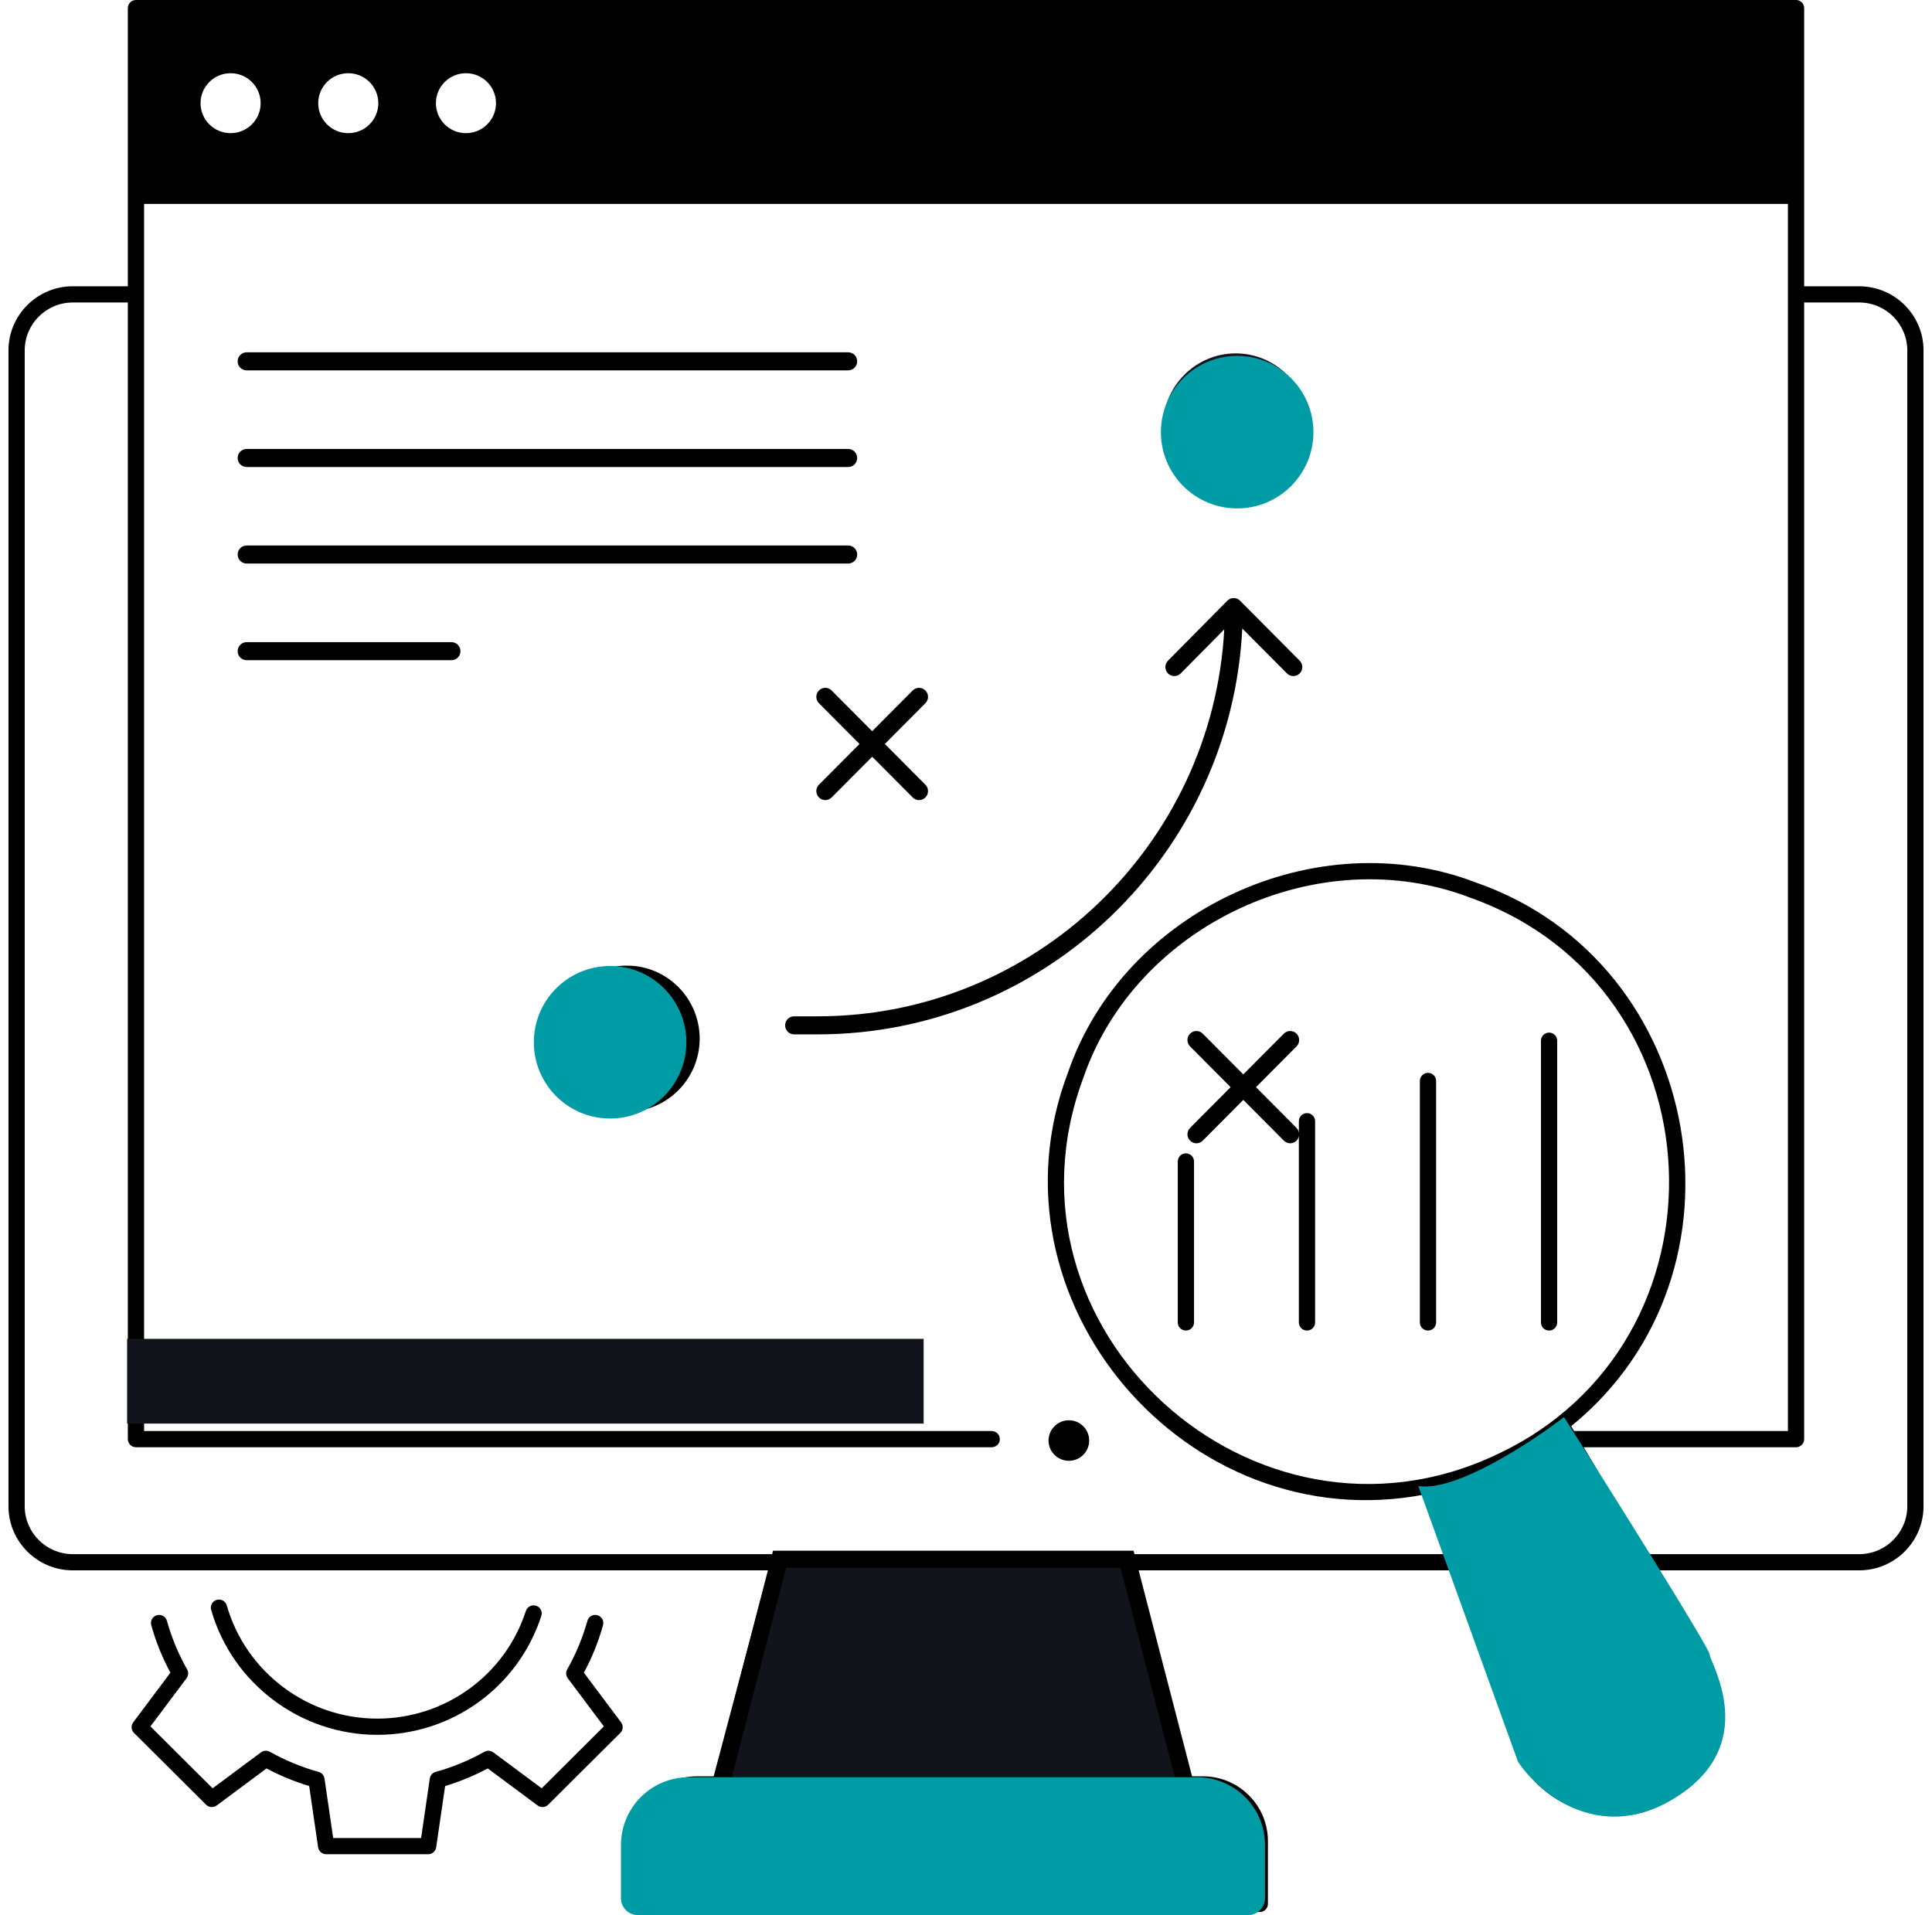 <svg xmlns="http://www.w3.org/2000/svg" width="114" height="113" viewBox="0 0 114 113" fill="none"><path d="M22.256 102.366C17.726 102.366 13.698 99.333 12.46 94.992C12.387 94.737 12.535 94.473 12.79 94.401C13.044 94.329 13.309 94.476 13.382 94.73C14.503 98.663 18.152 101.409 22.256 101.409C26.265 101.409 29.792 98.856 31.031 95.055C31.113 94.803 31.384 94.667 31.635 94.748C31.887 94.83 32.024 95.099 31.942 95.35C30.575 99.546 26.682 102.366 22.256 102.366Z" fill="black"></path><path d="M25.263 109.411H19.246C19.008 109.411 18.806 109.237 18.771 109.002L18.243 105.387C17.373 105.125 16.529 104.776 15.727 104.349L12.786 106.534C12.595 106.675 12.329 106.657 12.161 106.489L7.906 102.252C7.738 102.084 7.718 101.818 7.861 101.628L10.055 98.699C9.576 97.81 9.196 96.868 8.925 95.895C8.854 95.641 9.003 95.377 9.258 95.307C9.514 95.237 9.778 95.385 9.849 95.639C10.127 96.637 10.528 97.601 11.041 98.503C11.135 98.668 11.122 98.873 11.008 99.025L8.877 101.868L12.545 105.521L15.402 103.398C15.554 103.285 15.759 103.272 15.924 103.365C16.831 103.876 17.799 104.275 18.801 104.553C18.984 104.603 19.12 104.757 19.147 104.945L19.66 108.455H24.848L25.361 104.945C25.388 104.757 25.524 104.603 25.707 104.553C26.71 104.275 27.678 103.876 28.584 103.365C28.75 103.272 28.954 103.286 29.106 103.398L31.963 105.521L35.631 101.868L33.501 99.025C33.387 98.873 33.374 98.668 33.468 98.503C33.98 97.601 34.381 96.637 34.66 95.639C34.73 95.385 34.995 95.236 35.25 95.307C35.505 95.377 35.654 95.641 35.583 95.895C35.312 96.868 34.932 97.81 34.453 98.699L36.648 101.628C36.79 101.818 36.771 102.084 36.602 102.252L32.347 106.489C32.179 106.657 31.913 106.676 31.723 106.534L28.781 104.349C27.979 104.776 27.135 105.125 26.265 105.387L25.737 109.002C25.703 109.237 25.501 109.411 25.263 109.411Z" fill="black"></path><path d="M63.07 86.196C63.732 86.196 64.269 85.661 64.269 85.001C64.269 84.34 63.732 83.805 63.07 83.805C62.408 83.805 61.871 84.34 61.871 85.001C61.871 85.661 62.408 86.196 63.07 86.196Z" fill="black"></path><path d="M109.707 16.893H106.457V0.484V0.478C106.457 0.214 106.242 0 105.977 0H8.023C7.758 0 7.543 0.214 7.543 0.478V0.484V16.892H4.293C2.201 16.892 0.5 18.59 0.5 20.676V88.876C0.5 90.963 2.201 92.66 4.293 92.66H45.34L42.111 104.813H41.12C39.006 104.813 37.286 106.528 37.286 108.637V112.341C37.286 112.605 37.501 112.819 37.765 112.819H74.336C74.601 112.819 74.815 112.605 74.815 112.341V108.637C74.815 106.528 73.096 104.813 70.982 104.813H69.99L66.761 92.66H85.626L89.255 102.931C90.389 106.378 94.647 108.163 97.91 106.559C101.239 105.097 102.605 100.695 100.687 97.613L97.752 92.66H109.707C111.799 92.66 113.5 90.962 113.5 88.876V20.676C113.5 18.59 111.799 16.893 109.707 16.893ZM27.494 4.32C28.474 4.32 29.267 5.112 29.267 6.089C29.267 7.066 28.474 7.857 27.494 7.857C26.515 7.857 25.721 7.066 25.721 6.089C25.721 5.112 26.515 4.32 27.494 4.32ZM20.55 4.32C21.53 4.32 22.323 5.112 22.323 6.089C22.323 7.066 21.53 7.857 20.55 7.857C19.571 7.857 18.777 7.066 18.777 6.089C18.777 5.112 19.571 4.32 20.55 4.32ZM13.607 4.32C14.586 4.32 15.38 5.112 15.38 6.089C15.38 7.066 14.586 7.857 13.607 7.857C12.627 7.857 11.833 7.066 11.833 6.089C11.833 5.112 12.627 4.32 13.607 4.32ZM68.999 104.813H43.102L46.332 92.66H65.77L68.999 104.813ZM85.289 91.704H4.293C2.73 91.704 1.458 90.435 1.458 88.876V20.676C1.458 19.117 2.73 17.849 4.293 17.849H7.543V84.918C7.543 85.182 7.758 85.396 8.023 85.396H58.517C58.781 85.396 58.996 85.182 58.996 84.918C58.996 84.654 58.781 84.44 58.517 84.44H8.502V12.033H105.498V84.44H92.882L92.71 84.151C103.822 75.134 100.66 56.809 87.121 52.086C77.675 48.436 66.282 53.736 63.013 63.3C57.925 76.714 70 90.873 84.047 88.188L85.2 91.451L85.289 91.704ZM88.236 85.863C73.991 92.538 58.42 78.436 63.913 63.627C67.017 54.549 77.827 49.52 86.794 52.984C101.679 58.297 102.559 79.271 88.236 85.863ZM112.542 88.876C112.542 90.435 111.27 91.704 109.707 91.704H97.185L93.448 85.396H105.977C106.242 85.396 106.457 85.182 106.457 84.918V17.849H109.707C111.27 17.849 112.542 19.117 112.542 20.676V88.876Z" fill="black"></path><path d="M91.405 78.512C91.141 78.512 90.926 78.297 90.926 78.034V61.408C90.926 61.144 91.141 60.93 91.405 60.93C91.669 60.93 91.884 61.144 91.884 61.408V78.034C91.884 78.298 91.67 78.512 91.405 78.512Z" fill="black"></path><path d="M84.26 78.511C83.996 78.511 83.781 78.297 83.781 78.033V63.783C83.781 63.519 83.996 63.305 84.26 63.305C84.525 63.305 84.74 63.519 84.74 63.783V78.033C84.74 78.297 84.525 78.511 84.26 78.511Z" fill="black"></path><path d="M77.12 78.511C76.855 78.511 76.641 78.297 76.641 78.033V66.158C76.641 65.894 76.855 65.68 77.12 65.68C77.384 65.68 77.599 65.894 77.599 66.158V78.033C77.599 78.297 77.385 78.511 77.12 78.511Z" fill="black"></path><path d="M69.975 78.511C69.711 78.511 69.496 78.297 69.496 78.033V68.533C69.496 68.269 69.711 68.055 69.975 68.055C70.24 68.055 70.455 68.269 70.455 68.533V78.033C70.455 78.297 70.24 78.511 69.975 78.511Z" fill="black"></path><rect x="7.5" y="79" width="47" height="5" fill="#11141A"></rect><path d="M89.573 103.957L83.691 87.685C85.863 88.047 90.326 85.124 92.287 83.617C95.152 88.137 100.882 97.268 100.882 97.629C100.882 98.081 104.049 103.053 98.62 106.217C94.277 108.748 90.779 105.765 89.573 103.957Z" fill="#009CA6"></path><path d="M49.072 40.742C48.865 40.534 48.53 40.534 48.323 40.742C48.116 40.95 48.116 41.287 48.323 41.495L50.715 43.899L48.323 46.303C48.116 46.511 48.116 46.847 48.323 47.055C48.53 47.263 48.865 47.263 49.072 47.055L51.464 44.651L53.855 47.055C54.062 47.263 54.397 47.263 54.604 47.055C54.811 46.847 54.811 46.511 54.604 46.303L52.212 43.899L54.604 41.495C54.811 41.287 54.811 40.95 54.604 40.742C54.397 40.534 54.062 40.534 53.855 40.742L51.464 43.146L49.072 40.742Z" fill="black"></path><path d="M76.503 60.992C76.296 60.784 75.961 60.784 75.754 60.992L73.362 63.396L70.97 60.992C70.763 60.784 70.428 60.784 70.222 60.992C70.015 61.2 70.015 61.537 70.222 61.745L72.613 64.149L70.222 66.553C70.015 66.76 70.015 67.097 70.222 67.305C70.428 67.513 70.763 67.513 70.97 67.305L73.362 64.901L75.754 67.305C75.961 67.513 76.296 67.513 76.503 67.305C76.71 67.097 76.71 66.76 76.503 66.553L74.111 64.149L76.503 61.745C76.71 61.537 76.71 61.2 76.503 60.992Z" fill="black"></path><path d="M46.858 59.969C46.565 59.969 46.328 60.207 46.328 60.502C46.328 60.796 46.565 61.034 46.858 61.034H48.25C61.66 61.034 72.645 50.402 73.302 37.085L75.94 39.736C76.147 39.944 76.482 39.944 76.689 39.736C76.896 39.529 76.896 39.192 76.689 38.984L73.201 35.477C73.104 35.364 72.965 35.289 72.805 35.289C72.803 35.289 72.801 35.29 72.799 35.29C72.798 35.29 72.796 35.289 72.794 35.289C72.653 35.289 72.518 35.346 72.419 35.446L68.918 38.985C68.712 39.193 68.712 39.53 68.92 39.737C69.129 39.947 69.464 39.942 69.669 39.735L72.238 37.139C71.555 49.843 61.058 59.969 48.25 59.969H46.858Z" fill="black"></path><path d="M72.914 29.474C75.279 29.474 77.203 27.54 77.203 25.163C77.203 22.786 75.279 20.852 72.914 20.852C70.549 20.852 68.625 22.786 68.625 25.163C68.625 27.54 70.549 29.474 72.914 29.474ZM72.914 21.916C74.695 21.916 76.144 23.373 76.144 25.163C76.144 26.953 74.695 28.409 72.914 28.409C71.133 28.409 69.684 26.953 69.684 25.163C69.684 23.373 71.133 21.916 72.914 21.916Z" fill="#11141A"></path><path d="M36.996 56.977C34.631 56.977 32.707 58.911 32.707 61.288C32.707 63.665 34.631 65.598 36.996 65.598C39.361 65.598 41.285 63.665 41.285 61.288C41.285 58.911 39.361 56.977 36.996 56.977ZM36.996 64.534C35.215 64.534 33.766 63.078 33.766 61.288C33.766 59.498 35.215 58.041 36.996 58.041C38.777 58.041 40.226 59.498 40.226 61.288C40.226 63.078 38.777 64.534 36.996 64.534Z" fill="black"></path><path d="M14.023 21.321C14.023 21.616 14.26 21.854 14.553 21.854H50.049C50.342 21.854 50.579 21.616 50.579 21.321C50.579 21.027 50.342 20.789 50.049 20.789H14.553C14.26 20.789 14.023 21.027 14.023 21.321Z" fill="black"></path><path d="M14.553 27.557H50.049C50.342 27.557 50.579 27.319 50.579 27.024C50.579 26.73 50.342 26.492 50.049 26.492H14.553C14.26 26.492 14.023 26.73 14.023 27.024C14.023 27.319 14.26 27.557 14.553 27.557Z" fill="black"></path><path d="M14.553 33.252H50.049C50.342 33.252 50.579 33.014 50.579 32.72C50.579 32.426 50.342 32.188 50.049 32.188H14.553C14.26 32.188 14.023 32.426 14.023 32.72C14.023 33.014 14.26 33.252 14.553 33.252Z" fill="black"></path><path d="M26.64 37.891H14.553C14.26 37.891 14.023 38.129 14.023 38.423C14.023 38.717 14.26 38.955 14.553 38.955H26.64C26.933 38.955 27.17 38.717 27.17 38.423C27.17 38.129 26.933 37.891 26.64 37.891Z" fill="black"></path><path d="M46 92L42.5 105.5H70L66.5 92H46Z" fill="#11141A" stroke="black"></path><circle cx="73" cy="25.5" r="4.5" fill="#009CA6"></circle><circle cx="36" cy="61.5" r="4.5" fill="#009CA6"></circle><path d="M36.641 108.867C36.641 106.658 38.431 104.867 40.641 104.867H70.642C72.851 104.867 74.642 106.658 74.642 108.867V112.003C74.642 112.555 74.194 113.003 73.642 113.003H37.641C37.088 113.003 36.641 112.555 36.641 112.003V108.867Z" fill="#009CA6"></path></svg>